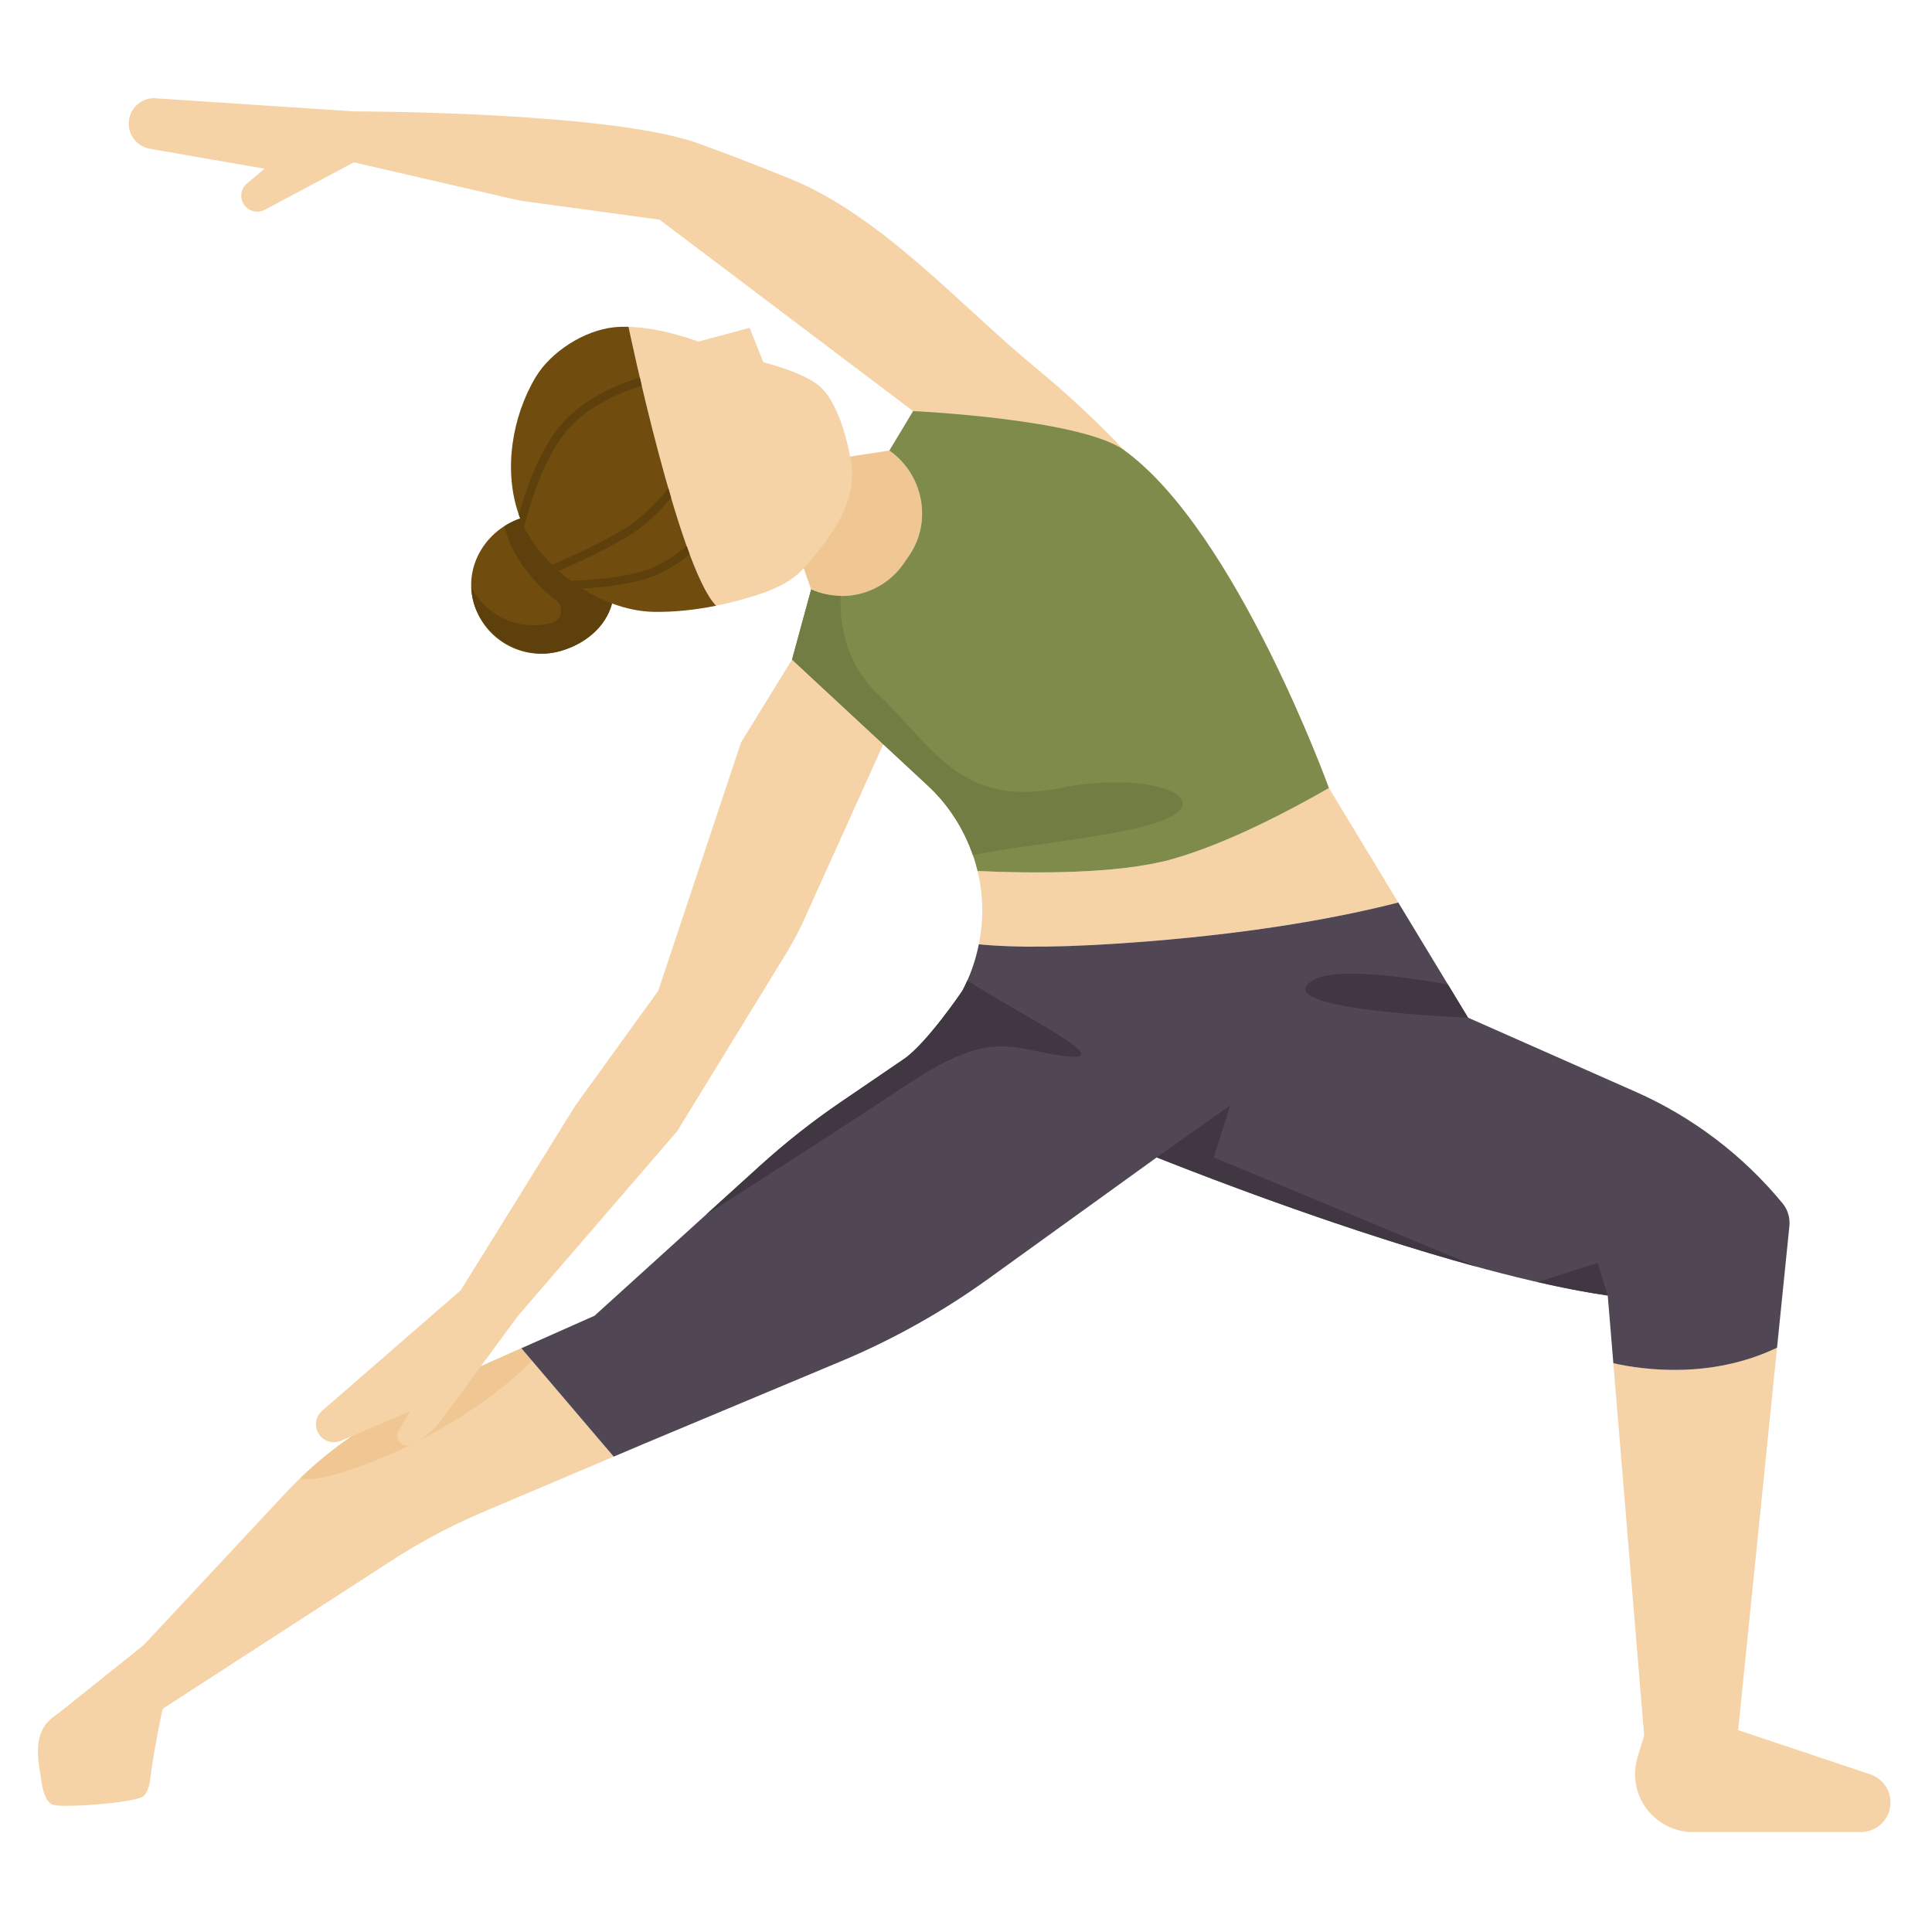 <?xml version="1.0"?>
<svg xmlns="http://www.w3.org/2000/svg" id="Layer_1_1_" height="512" viewBox="0 0 256 256" width="512">
  <path d="m63.718 181.032-11.324 5.818c-5.475 2.813-10.422 6.553-14.621 11.054l-18.709 20.053c-1.135.908-2.271 1.817-3.406 2.725-2.55 2.041-5.101 4.081-7.651 6.121-.515.412-1.148.805-1.601 1.279-1.774 1.854-1.474 4.565-1.083 6.873.202 1.192.355 3.449 1.543 4.134 1.001.577 11.398-.23 12.201-1.124.572-.636.765-1.523.86-2.374.301-2.697 1.483-8.834 1.67-9.192l30.292-19.613c3.852-2.494 7.914-4.65 12.138-6.442l17.291-7.336-12.235-14.361z" fill="#f5d3a6"/>
  <path d="m69.083 178.648-5.365 2.385-11.324 5.818c-4.654 2.391-8.92 5.457-12.676 9.085 1.554.255 4.324-.198 9.174-2.079 11.638-4.513 18.7-10.651 21.601-13.553z" fill="#f0c792"/>
  <path d="m104.949 87.392-6.753 10.974-10.974 32.921-10.974 15.194-15.194 24.48-18.374 15.978c-.643.56-.937 1.421-.77 2.257.296 1.479 1.877 2.31 3.263 1.716l9.128-3.912-1.497 2.62c-.604 1.057.483 2.276 1.602 1.797 1.589-.681 2.968-1.774 3.994-3.167l10.251-13.912 21.103-24.48 14.285-23.306c1.168-1.905 2.194-3.893 3.072-5.948l10.542-23.343z" fill="#f5d3a6"/>
  <path d="m19.857 19.711 15.206 2.645-2.331 1.942c-1.235 1.029-.922 3.003.57 3.6.581.232 1.235.197 1.787-.098l11.791-6.289 21.044 4.856c.602.139 1.209.25 1.821.334l17.653 2.407 33.589 25.363 27.987 5.2c-3.652-3.847-7.538-7.476-11.644-10.857-10.163-8.37-20.522-20.248-32.734-25.168-4.24-1.708-8.538-3.383-12.133-4.667-11.818-4.221-45.583-4.221-45.583-4.221l-26.545-1.752c-1.315.039-2.487.837-3.005 2.046-.858 2.004.378 4.285 2.527 4.659z" fill="#f5d3a6"/>
  <path d="m119.773 74.622.703-1.027c3.089-4.515 1.851-10.758-2.631-13.896l-7.077 1.083-5.304 11.583 2.017 5.741c4.402 1.957 9.572.491 12.292-3.484z" fill="#f0c792"/>
  <path d="m152.236 124.725c15.035-1.219 25.811-3.282 33.042-5.14l-9.188-15.168c-4.741 2.731-13.321 7.323-20.774 9.425-7.153 2.017-18.646 1.897-25.785 1.568.122.509.236 1.021.323 1.54.455 2.729.384 5.495-.153 8.172 4.482.45 11.512.497 22.535-.397z" fill="#f5d3a6"/>
  <path d="m155.315 113.842c7.454-2.102 16.034-6.694 20.774-9.425 0 0-12.286-33.988-27.102-44.743-5.762-4.183-28-5.202-28-5.202l-3.143 5.229c4.482 3.137 5.72 9.38 2.631 13.896l-.703 1.027c-2.72 3.975-7.89 5.441-12.292 3.485l-2.532 9.285 17.982 16.697c3.28 3.046 5.564 6.99 6.6 11.321 7.139.327 18.632.447 25.785-1.57z" fill="#7f8b4b"/>
  <path d="m247.819 235.11-17.506-5.856 5.153-50.675c-8.721 4.17-17.671 2.954-21.69 2.053l4.085 49.359-.868 2.804c-.53 1.712-.445 3.556.239 5.212 1.189 2.877 3.995 4.753 7.107 4.753h22.235c2.168 0 3.926-1.758 3.926-3.926 0-1.689-1.079-3.188-2.681-3.724z" fill="#f5d3a6"/>
  <path d="m235.466 178.579 1.637-16.1c.118-1.093-.209-2.187-.907-3.035-5.249-6.375-11.916-11.435-19.468-14.776l-22.209-9.826-9.241-15.256c-7.231 1.858-18.007 3.921-33.042 5.14-11.023.894-18.052.847-22.536.398-.431 2.147-1.156 4.237-2.201 6.195 0 0-4.713 6.954-7.734 9.014l-8.36 5.7c-3.737 2.548-7.293 5.35-10.645 8.387l-21.979 19.919-9.698 4.31 12.235 14.361 4.216-1.789 25.897-10.84c6.911-2.893 13.47-6.566 19.548-10.948l22.29-16.07c10.422 4.133 40.047 15.419 59.765 18.302l.742 8.967c4.018.901 12.969 2.117 21.69-2.053z" fill="#514654"/>
  <path d="m68.933 68.697 12.166 11.264c-.809 3.144-3.646 5.454-7.006 6.349-4.955 1.32-10.042-1.626-11.363-6.582-1.261-4.732 1.646-9.455 6.203-11.031z" fill="#704c0f"/>
  <path d="m73.099 82.537.033-.009c1.345-.363 1.642-2.142.542-2.997-2.932-2.28-5.295-5.234-6.411-8.384-.165-.467-.303-.943-.428-1.424.649-.415 1.348-.767 2.097-1.026l12.166 11.264c-.087.337-.205.659-.338.974-.053.128-.112.253-.172.378-.08.163-.167.323-.259.48-.215.377-.458.737-.732 1.077-.002.002-.003.004-.005.006-1.329 1.641-3.294 2.845-5.497 3.433-3.288.877-6.82-.258-9.155-2.734-1.772-1.878-2.424-3.862-2.494-5.779 1.949 3.813 6.349 5.888 10.653 4.741z" fill="#5e400d"/>
  <path d="m83.282 43.303c4.527.123 9.252 1.965 9.252 1.965l6.794-1.829 1.818 4.561s5.345 1.33 7.447 3.167c2.398 2.095 3.661 6.976 4.167 9.94.41 2.407-.066 4.662-1.025 6.768-1.241 2.727-3.29 5.205-5.267 7.44-2.107 2.381-5.651 3.441-8.609 4.248-.964.263-1.959.496-2.97.7-4.964-5.091-11.607-36.959-11.607-36.96z" fill="#f5d3a6"/>
  <path d="m70.992 49.949c2.012-3.354 6.467-6.189 10.376-6.583.624-.063 1.267-.08 1.914-.063 0 0 6.643 31.868 11.607 36.96-2.738.551-5.596.863-8.302.81-7.207-.142-15.423-6.048-17.831-12.846-2.085-5.885-.908-13.036 2.236-18.278z" fill="#704c0f"/>
  <path d="m73.56 57.278c2.81-3.92 7.402-6.071 11.223-7.245.082.35.165.707.252 1.075-3.652 1.136-8.001 3.18-10.596 6.8-2.43 3.389-4.002 7.993-4.987 11.923-.263-.529-.504-1.062-.696-1.605-.004-.01-.006-.02-.009-.029 1.019-3.685 2.551-7.763 4.813-10.919z" fill="#5e400d"/>
  <path d="m82.466 70.243c2.378-1.398 4.424-3.468 6.086-5.558.124.429.249.853.375 1.278-1.639 1.961-3.618 3.864-5.911 5.213-2.893 1.701-6.161 3.248-8.991 4.477-.295-.262-.582-.53-.862-.805 2.89-1.242 6.305-2.843 9.303-4.605z" fill="#5e400d"/>
  <path d="m75.631 76.96c2.987-.1 6.454-.408 9.281-1.196 2.275-.634 4.352-1.964 6.079-3.398.133.371.265.73.398 1.085-1.762 1.415-3.86 2.708-6.187 3.356-2.488.693-5.403 1.028-8.082 1.178-.51-.319-1.004-.666-1.489-1.025z" fill="#5e400d"/>
  <path d="m128.913 113.329c4.863-1.115 12.288-1.653 20.609-3.358 14.783-3.029 4.348-8.275-9.003-5.554s-17.084-5.764-24.041-12.286c-4.705-4.411-5.231-10.006-5.08-13.172-1.318-.018-2.65-.288-3.917-.852l-2.532 9.285 17.982 16.697c2.744 2.549 4.78 5.733 5.982 9.24z" fill="#727d43"/>
  <g fill="#403742">
    <path d="m173.87 129.957c-6.087 3.913 20.649 4.885 20.649 4.885l-2.657-4.386c-7.89-1.406-15.435-2.143-17.992-.499z"/>
    <path d="m160.826 153.362 2.174-6.884-9.732 6.884c7.638 3.029 25.588 9.897 42.396 14.486z"/>
    <path d="m203.731 169.882c3.253.743 6.388 1.356 9.302 1.783l-1.337-4.317z"/>
    <path d="m93.534 160.967c7.243-4.615 18.83-12.036 26.422-17.098 11.739-7.826 13.913-4.783 21.304-3.913 6.97.82-5.777-5.319-13.086-10.032-.209.471-.432.937-.676 1.394 0 0-4.713 6.954-7.734 9.014l-8.36 5.7c-3.737 2.548-7.293 5.35-10.645 8.387z"/>
  </g>
</svg>
